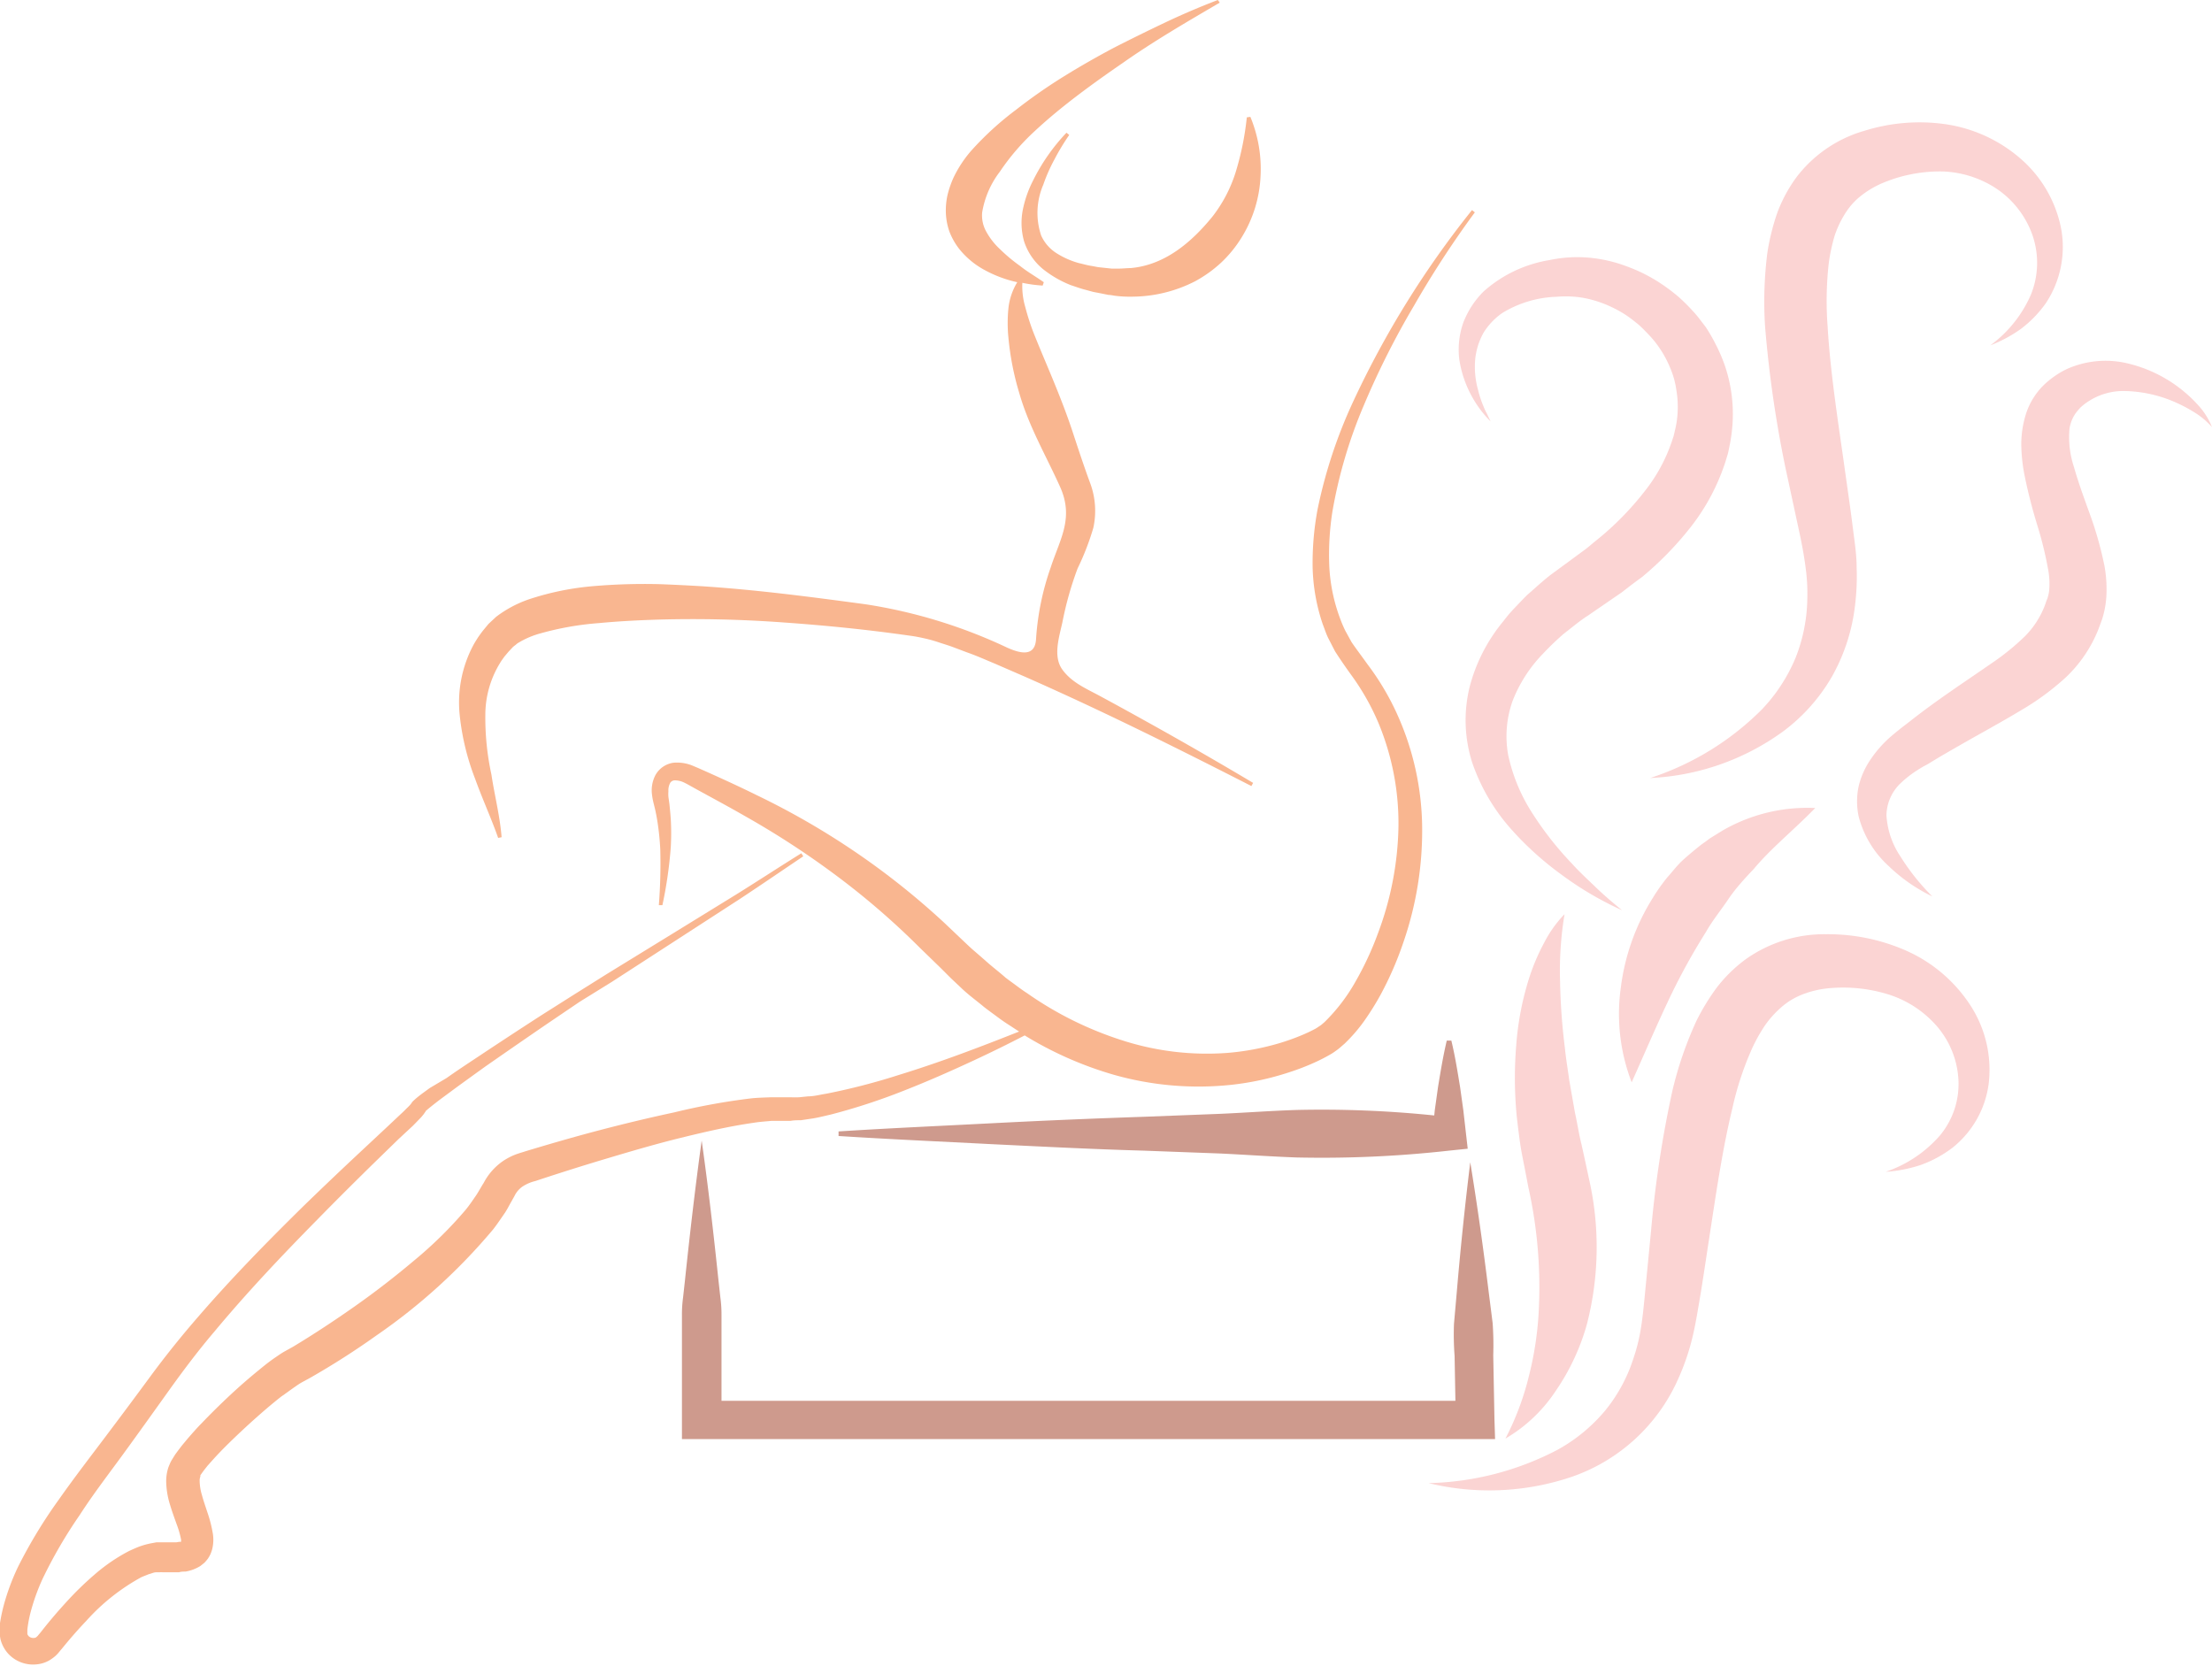 <svg viewBox="0 0 217.49 163.77" xmlns="http://www.w3.org/2000/svg"><defs><style>.cls-1{fill:#f9bfbd;opacity:0.67;}.cls-2{fill:#f9b690;}.cls-3{fill:#ce9a8d;}</style></defs><g data-name="Layer 2" id="Layer_2"><g id="Favicon"><g data-name="Favicon" id="Favicon-2"><path d="M193.7,98.8a11.63,11.63,0,0,1,1.84,7.71,9.64,9.64,0,0,1-3.6,6.37,11.64,11.64,0,0,1-3.12,1.68,13.81,13.81,0,0,1-3.41.66,12.33,12.33,0,0,0,5.32-3.56,7.92,7.92,0,0,0,1.83-5.48,8.8,8.8,0,0,0-2.08-5.23,10.49,10.49,0,0,0-4.68-3.13,15,15,0,0,0-5.73-.67,9.52,9.52,0,0,0-2.6.54,7,7,0,0,0-2.15,1.2,9.94,9.94,0,0,0-1.73,1.86,15.75,15.75,0,0,0-1.36,2.43,30.57,30.57,0,0,0-1.9,5.8c-1,4.12-1.62,8.51-2.3,12.92-.34,2.21-.66,4.44-1.05,6.66-.18,1.07-.4,2.33-.72,3.51a22.88,22.88,0,0,1-1.24,3.48,17.8,17.8,0,0,1-10.56,9.69,25.29,25.29,0,0,1-14,.59,28.66,28.66,0,0,0,12.67-3.27,16.45,16.45,0,0,0,4.66-3.82,15.64,15.64,0,0,0,2.8-5.13,17.59,17.59,0,0,0,.73-2.9c.17-1,.27-2,.38-3.12l.65-6.72a109,109,0,0,1,2.08-13.6,36.3,36.3,0,0,1,2.35-6.85,21.74,21.74,0,0,1,2-3.29,14.12,14.12,0,0,1,2.92-2.85,13.36,13.36,0,0,1,7.87-2.42,19.06,19.06,0,0,1,7.84,1.61A14.59,14.59,0,0,1,193.7,98.8ZM168.34,82.3c-.35.2-.63.47-1,.7-.62.49-1.24,1-1.83,1.53s-1.07,1.18-1.6,1.77a17.41,17.41,0,0,0-1.37,1.94,21.6,21.6,0,0,0-3.17,8.82,18.7,18.7,0,0,0,1.06,9.36c1.27-2.84,2.37-5.41,3.53-7.87a63.21,63.21,0,0,1,3.78-6.92c.64-1.13,1.45-2.11,2.17-3.18s1.57-2,2.52-3c1.72-2.06,3.84-3.74,6.05-6a16.65,16.65,0,0,0-9.14,2.23Zm4.91-12.56a27.55,27.55,0,0,1-11,6.76,24.09,24.09,0,0,0,13-4.53,17.8,17.8,0,0,0,4.83-5.37,18.54,18.54,0,0,0,2.31-7.06,23.41,23.41,0,0,0,.16-3.74c0-1.24-.2-2.54-.34-3.63-.28-2.27-.62-4.54-.93-6.78-.64-4.5-1.33-9-1.58-13.25a33.38,33.38,0,0,1,.1-6.19,17.58,17.58,0,0,1,.58-2.75,10,10,0,0,1,1.1-2.3,6.74,6.74,0,0,1,1.67-1.78,9.32,9.32,0,0,1,2.29-1.26,14.5,14.5,0,0,1,5.6-1,10.25,10.25,0,0,1,5.32,1.73,9.18,9.18,0,0,1,3.47,4.51,8.34,8.34,0,0,1-.14,5.86,12.21,12.21,0,0,1-4,5,13.74,13.74,0,0,0,3-1.61,11.5,11.5,0,0,0,2.45-2.52,10,10,0,0,0,1.54-7.22,12.18,12.18,0,0,0-4-7,14.42,14.42,0,0,0-7.48-3.41,18.14,18.14,0,0,0-7.85.65,12.84,12.84,0,0,0-6.72,4.58,14.21,14.21,0,0,0-1.92,3.6,22.79,22.79,0,0,0-.93,3.77,37.87,37.87,0,0,0-.23,7.34,114.3,114.3,0,0,0,2,13.85L177,52.72c.24,1.16.41,2.13.54,3.15a18.22,18.22,0,0,1,.16,3,16.33,16.33,0,0,1-1.15,5.8A16.58,16.58,0,0,1,173.25,69.74Zm-26.69-28.3-.36-.76a5.65,5.65,0,0,1-.35-.75,9.92,9.92,0,0,1-.51-1.54,8.4,8.4,0,0,1-.3-3,6.74,6.74,0,0,1,.83-2.68,6.59,6.59,0,0,1,1.85-1.94,10.9,10.9,0,0,1,5.36-1.59,10.11,10.11,0,0,1,2.77.14,11.23,11.23,0,0,1,2.62.88,10.86,10.86,0,0,1,2.35,1.49c.37.28.7.61,1,.92a12.52,12.52,0,0,1,.9,1,10.73,10.73,0,0,1,1.38,2.29,10.53,10.53,0,0,1,.46,1.22,9.12,9.12,0,0,1,.27,1.26,10,10,0,0,1,.09,2.56,9.23,9.23,0,0,1-.21,1.28l-.15.64-.21.63a16.18,16.18,0,0,1-2.63,4.8,29.4,29.4,0,0,1-4,4.21c-.37.32-.77.63-1.15.95l-.58.48-.61.45-1.21.89-1.36,1c-.92.65-1.75,1.46-2.62,2.2-.41.4-.81.83-1.21,1.25a13.3,13.3,0,0,0-1.14,1.33,16.75,16.75,0,0,0-3.32,6.41,13.73,13.73,0,0,0,.22,7.49,19.19,19.19,0,0,0,3.64,6.35,30.84,30.84,0,0,0,5.19,4.73,32.32,32.32,0,0,0,5.91,3.47c-.88-.72-1.74-1.45-2.55-2.23s-1.63-1.53-2.37-2.35a32.43,32.43,0,0,1-4-5.12,17.28,17.28,0,0,1-2.27-5.55,10.36,10.36,0,0,1,.44-5.35,13.85,13.85,0,0,1,2.95-4.59,28,28,0,0,1,2.08-2c.79-.6,1.52-1.24,2.37-1.78l2.62-1.8.7-.48.67-.52c.44-.34.9-.68,1.34-1a32.24,32.24,0,0,0,4.81-4.95,20.73,20.73,0,0,0,3.38-6.38c.09-.3.19-.6.27-.91l.19-.93a17.36,17.36,0,0,0,.24-1.92,14.78,14.78,0,0,0-.82-5.87,16.09,16.09,0,0,0-.81-1.86,16.84,16.84,0,0,0-1-1.74c-.41-.53-.8-1.08-1.26-1.57a18.88,18.88,0,0,0-1.42-1.41A18.48,18.48,0,0,0,163.48,28a15.74,15.74,0,0,0-3.51-1.8,14,14,0,0,0-3.81-.87,13.1,13.1,0,0,0-3.79.24,12.82,12.82,0,0,0-6.5,3.09,8.72,8.72,0,0,0-2,3.08,8,8,0,0,0-.39,3.59A11,11,0,0,0,146.56,41.44Zm69.54-1.63a13.53,13.53,0,0,0-7-4.1,9.31,9.31,0,0,0-5.8.54A8.12,8.12,0,0,0,202,37a8.69,8.69,0,0,0-1.19,1,7,7,0,0,0-1.64,2.79,10,10,0,0,0-.43,3.08,17,17,0,0,0,.31,2.83,51.89,51.89,0,0,0,1.28,5,36.46,36.46,0,0,1,1.07,4.42,7.68,7.68,0,0,1,.09,1.81,3.39,3.39,0,0,1-.12.7,1.93,1.93,0,0,1-.14.4l-.16.46a8.7,8.7,0,0,1-2,3.1,24.31,24.31,0,0,1-3.34,2.69c-2.54,1.76-5.31,3.57-7.87,5.59l-1,.77c-.32.26-.63.51-1,.83A11.39,11.39,0,0,0,184,74.56a8,8,0,0,0-1.24,2.7,7.07,7.07,0,0,0,0,3.07,10,10,0,0,0,2.92,4.81,16.36,16.36,0,0,0,4.31,3,21.67,21.67,0,0,1-3.11-3.89,8.15,8.15,0,0,1-1.4-4.09,4.47,4.47,0,0,1,1.46-3.21,10.34,10.34,0,0,1,1.58-1.22c.27-.18.61-.38,1-.58l1-.61c1.36-.8,2.73-1.58,4.12-2.36s2.78-1.56,4.21-2.42a25.51,25.51,0,0,0,4.26-3.15,13.2,13.2,0,0,0,3.24-4.81l.25-.68a6.58,6.58,0,0,0,.23-.74,9.27,9.27,0,0,0,.27-1.69,12.79,12.79,0,0,0-.19-3.08,35.64,35.64,0,0,0-1.47-5.17c-.57-1.58-1.12-3.09-1.52-4.51a9.32,9.32,0,0,1-.44-3.79,3.67,3.67,0,0,1,.55-1.43,5.13,5.13,0,0,1,.53-.64,5.46,5.46,0,0,1,.71-.56,6.29,6.29,0,0,1,3.71-1.06,13,13,0,0,1,4.47.92,14.68,14.68,0,0,1,2.17,1.09A7.69,7.69,0,0,1,217.49,42,7,7,0,0,0,216.1,39.81Zm-65.78,95.52a27.51,27.51,0,0,1-2.3,6.12,15,15,0,0,0,5-4.77,22,22,0,0,0,3-6.44,30.3,30.3,0,0,0,.2-14.39l-.36-1.68-.35-1.59c-.27-1.06-.42-2.12-.66-3.19l-.56-3.19c-.14-1.06-.33-2.13-.43-3.2a60.62,60.62,0,0,1-.47-6.48,34,34,0,0,1,.44-6.63,11.61,11.61,0,0,0-2,2.8,20.64,20.64,0,0,0-1.39,3.2,28.82,28.82,0,0,0-1.36,6.89,39,39,0,0,0,.06,7.08c.14,1.17.27,2.35.48,3.51l.34,1.74.32,1.66a45.19,45.19,0,0,1,1,12.39A32.79,32.79,0,0,1,150.32,135.33Z" class="cls-1"></path><path d="M137.37,70.22a27.6,27.6,0,0,1,2.46,11.14A33.64,33.64,0,0,1,138,92.61a33.09,33.09,0,0,1-2.29,5.26,26.92,26.92,0,0,1-1.55,2.48,15.66,15.66,0,0,1-2,2.31c-.21.17-.4.36-.63.53s-.49.36-.71.48c-.45.26-.89.49-1.34.7a23.53,23.53,0,0,1-2.74,1.07,27.72,27.72,0,0,1-5.7,1.23,30.5,30.5,0,0,1-11.56-1,35.73,35.73,0,0,1-8.73-3.86q-2.43,1.26-4.92,2.42c-2.28,1.06-4.58,2.08-6.93,3a60.82,60.82,0,0,1-7.25,2.37c-.63.14-1.25.31-1.91.4l-1,.15c-.33,0-.68,0-1,.06l-1,0-.87,0c-.59.06-1.17.09-1.77.19-2.39.34-4.8.9-7.2,1.49s-4.78,1.29-7.16,2-4.76,1.46-7.11,2.24a4,4,0,0,0-1.27.55,2.41,2.41,0,0,0-.72.81l-.07.14-.13.23-.26.46c-.17.31-.33.62-.52.91-.39.56-.77,1.14-1.18,1.66A57.29,57.29,0,0,1,37,131.32a76.3,76.3,0,0,1-6.49,4.15l-.81.44a6.94,6.94,0,0,0-.65.42c-.47.32-.94.68-1.41,1-.94.74-1.87,1.54-2.77,2.35s-1.8,1.66-2.66,2.51c-.43.43-.84.86-1.24,1.3l-.58.65c-.17.22-.35.44-.49.64l-.2.28c0,.06,0,.06,0,.08s0,0,0,.05a1,1,0,0,0-.07.41,5,5,0,0,0,.22,1.39c.14.53.34,1.1.54,1.71a12.89,12.89,0,0,1,.54,2.11,3.89,3.89,0,0,1-.07,1.53,4.19,4.19,0,0,1-.16.46,3.42,3.42,0,0,1-.26.46,4.71,4.71,0,0,1-.35.41l-.39.31a4,4,0,0,1-1.47.55c-.23,0-.42,0-.63.07h-.58l-.54,0H16a1.15,1.15,0,0,0-.32,0l-.34,0c-.22,0-.46.13-.7.18l-.72.29a20.38,20.38,0,0,0-5.44,4.31c-.83.87-1.63,1.79-2.4,2.74l-.15.17-.07.09-.1.12a2.89,2.89,0,0,1-.57.53,3,3,0,0,1-1.49.61,3.34,3.34,0,0,1-2.86-1,3.37,3.37,0,0,1-.78-1.41,3.61,3.61,0,0,1-.09-.79l0-.39,0-.25a16.88,16.88,0,0,1,.41-2,22.5,22.5,0,0,1,1.39-3.73,48.36,48.36,0,0,1,4-6.6c1.46-2.08,3-4.08,4.5-6.07s3-4,4.47-6,3.07-4,4.75-5.93c3.3-3.82,6.82-7.41,10.4-10.93q2.7-2.62,5.45-5.19l2.74-2.56,1.36-1.28c.24-.21.44-.43.66-.64l.16-.16.08-.09,0,0s0,0,.09-.11a1.58,1.58,0,0,1,.16-.22l.11-.1c.28-.26.53-.45.79-.65l.77-.56L43.91,106c1-.71,2.08-1.42,3.12-2.11,2.09-1.39,4.18-2.76,6.29-4.12l3.16-2,3.19-2,6.4-3.93,6.4-3.94c2.12-1.32,4.21-2.69,6.32-4l.19.3c-2.07,1.39-4.14,2.81-6.23,4.19l-6.3,4.08-6.3,4.08L57,98.5l-3.1,2.1q-3.1,2.12-6.17,4.26c-1,.72-2,1.44-3,2.17l-1.5,1.11c-.48.37-1,.77-1.39,1.12l0,.06,0,0c0-.05,0,0-.07.07l-.1.15-.22.27-.17.18-.67.69L39.19,112l-2.69,2.62c-1.78,1.75-3.55,3.51-5.3,5.3-3.5,3.55-6.93,7.18-10.11,11-1.61,1.89-3.09,3.86-4.52,5.86s-2.93,4.1-4.4,6.12-3,4-4.34,6.08a46,46,0,0,0-3.66,6.3A20.49,20.49,0,0,0,3,158.56a12.1,12.1,0,0,0-.31,1.68l0,.2a.28.28,0,0,1,0,.09c0,.06,0,.09,0,.14a.67.67,0,0,0,.13.21.66.66,0,0,0,.56.17.35.35,0,0,0,.22-.1s.07-.07.11-.1a.3.3,0,0,0,.05-.07l.08-.09L4,160.5q1.18-1.51,2.49-2.94a31.66,31.66,0,0,1,2.81-2.74,17.4,17.4,0,0,1,3.4-2.32c.33-.15.66-.3,1-.43a7.75,7.75,0,0,1,1.1-.31l.59-.11c.2,0,.41,0,.62,0h1.32a2.34,2.34,0,0,0,.3-.05.53.53,0,0,0,.17,0,1.15,1.15,0,0,0,0-.24,9.42,9.42,0,0,0-.44-1.51c-.2-.57-.43-1.18-.63-1.85a8.17,8.17,0,0,1-.39-2.3,4.37,4.37,0,0,1,.22-1.43l.16-.39a3.36,3.36,0,0,1,.18-.34l.31-.5c.22-.31.43-.58.64-.86l.64-.77c.44-.5.87-1,1.32-1.45.89-.93,1.8-1.83,2.74-2.71s1.9-1.72,2.91-2.54c.51-.42,1-.82,1.59-1.22.3-.2.55-.39.92-.6l.83-.46c2-1.2,4.12-2.6,6.11-4s3.94-2.91,5.8-4.48a40.42,40.42,0,0,0,5.08-5c.37-.45.68-.92,1-1.38.16-.23.29-.47.43-.7l.21-.36.11-.17.15-.27a6,6,0,0,1,1.8-1.93,6.29,6.29,0,0,1,1.15-.6c.45-.17.71-.23,1-.33,2.41-.73,4.83-1.43,7.27-2.07s4.89-1.23,7.37-1.76A64.38,64.38,0,0,1,73.85,108c.64-.07,1.31-.08,2-.11l1,0h.88a8.26,8.26,0,0,0,.86,0l.88-.09c.58,0,1.18-.17,1.78-.26a63.68,63.68,0,0,0,7.15-1.85c4-1.23,7.9-2.71,11.8-4.26l-1.12-.73c-.41-.26-.79-.54-1.18-.83s-.77-.56-1.15-.86c-.73-.61-1.51-1.17-2.2-1.83l-1.06-1-1-1-2-1.94a75.2,75.2,0,0,0-8.16-7.07,83.92,83.92,0,0,0-9.09-5.93c-1.58-.91-3.19-1.77-4.81-2.66l-.61-.34-.29-.16-.24-.12a2.13,2.13,0,0,0-.89-.23.56.56,0,0,0-.48.21,1.52,1.52,0,0,0-.2.86,3.6,3.6,0,0,0,0,.56l.1.71c.05.48.1,1,.13,1.43a24.28,24.28,0,0,1,0,2.83A42,42,0,0,1,65.13,89l-.35,0a53,53,0,0,0,.14-5.48,26.43,26.43,0,0,0-.27-2.68c-.07-.44-.15-.88-.25-1.31l-.16-.65a6.34,6.34,0,0,1-.14-.8,3.23,3.23,0,0,1,.32-1.82A2.4,2.4,0,0,1,66.2,75a4,4,0,0,1,1.81.25l.38.16.33.14.63.28c1.68.75,3.36,1.52,5,2.33a75.38,75.38,0,0,1,9.73,5.6,74.55,74.55,0,0,1,8.79,7l2,1.9c.33.31.65.62,1,.91l1,.87c.66.6,1.37,1.13,2,1.69.35.27.71.52,1.07.79s.71.52,1.08.76a34.54,34.54,0,0,0,9.37,4.63,27.12,27.12,0,0,0,10.28,1.22,25.2,25.2,0,0,0,5.1-.95,21.92,21.92,0,0,0,2.43-.88c.39-.17.77-.35,1.12-.54.19-.1.29-.19.44-.28s.29-.23.44-.35a17.66,17.66,0,0,0,3.07-4,30.79,30.79,0,0,0,2.23-4.8,31.33,31.33,0,0,0,2-10.4,25.71,25.71,0,0,0-2-10.32,23.61,23.61,0,0,0-2.62-4.61c-.5-.69-1.09-1.54-1.61-2.35l-.67-1.3c-.22-.44-.36-.91-.54-1.36a18.74,18.74,0,0,1-1-5.67,28.75,28.75,0,0,1,.49-5.65,48,48,0,0,1,3.51-10.61,92.42,92.42,0,0,1,11.67-18.8l.28.22a96.53,96.53,0,0,0-6,9.21,80.91,80.91,0,0,0-4.93,9.8A47,47,0,0,0,131,50.34a27.45,27.45,0,0,0-.3,5.35,17,17,0,0,0,1.06,5.12,12.7,12.7,0,0,0,.51,1.2l.62,1.13c.49.72,1,1.38,1.56,2.17A25.65,25.65,0,0,1,137.37,70.22ZM46.72,76.59c.72,2,1.58,3.86,2.26,5.8l.34-.07c-.17-2.11-.7-4.14-1-6.15a26.44,26.44,0,0,1-.6-5.92,9.76,9.76,0,0,1,1.49-5.13c.11-.19.25-.36.37-.54l.42-.5.45-.48c.14-.11.28-.21.41-.33a8.47,8.47,0,0,1,2.31-1,29.13,29.13,0,0,1,5.69-1c2-.19,4-.29,6-.35a122.39,122.39,0,0,1,12.25.29c4.09.29,8.19.7,12.24,1.28a14.69,14.69,0,0,1,1.46.26,13.32,13.32,0,0,1,1.4.38c.47.16.95.3,1.42.47l1.43.54c1,.35,1.9.76,2.84,1.15l2.83,1.23c7.54,3.32,14.93,7,22.31,10.77l.17-.31q-5.34-3.18-10.77-6.19-2.1-1.17-4.23-2.32c-1.36-.74-2.81-1.33-3.75-2.62s-.34-3.14,0-4.67a33.11,33.11,0,0,1,1.49-5.28,25.63,25.63,0,0,0,1.55-4,7.81,7.81,0,0,0-.28-4.31c-.63-1.7-1.19-3.41-1.75-5.11s-1.2-3.34-1.88-5-1.36-3.22-2-4.84a23.84,23.84,0,0,1-.78-2.44,7.3,7.3,0,0,1-.29-2.39,13.8,13.8,0,0,0,2,.27l.11-.33c-.79-.56-1.59-1-2.32-1.59a16.28,16.28,0,0,1-2-1.67,6.81,6.81,0,0,1-1.39-1.81,3.27,3.27,0,0,1-.35-1.8,9,9,0,0,1,1.74-4,22.36,22.36,0,0,1,3.44-4c1.32-1.23,2.74-2.39,4.2-3.5s3-2.2,4.5-3.23c3-2.11,6.25-4,9.48-5.89L119.74,0q-2.62,1-5.17,2.21T109.51,4.7c-1.67.89-3.31,1.82-4.92,2.82a52.85,52.85,0,0,0-4.7,3.28,30.3,30.3,0,0,0-4.38,4,11.77,11.77,0,0,0-1.76,2.67,10.09,10.09,0,0,0-.57,1.63A7,7,0,0,0,93,20.94a6.26,6.26,0,0,0,.36,1.86,6.81,6.81,0,0,0,.9,1.61,8.13,8.13,0,0,0,2.53,2.13,12.08,12.08,0,0,0,2.81,1.11l.42.1a6.19,6.19,0,0,0-.87,2.57,14.61,14.61,0,0,0,0,2.88,27.65,27.65,0,0,0,1.08,5.49c.94,3.27,2.62,6.11,4,9.18s0,5.11-.92,7.92a26.27,26.27,0,0,0-1.44,7c-.08,1.85-1.57,1.45-2.8.91a50.49,50.49,0,0,0-13.95-4.28c-5.33-.72-10.66-1.42-16-1.77q-2.13-.13-4.26-.21a58.88,58.88,0,0,0-6.36.18A27.44,27.44,0,0,0,52,58.93a11.47,11.47,0,0,0-3.22,1.72l-.75.7-.57.69c-.18.24-.36.48-.52.73s-.32.51-.46.78a12,12,0,0,0-1.28,6.77A24.18,24.18,0,0,0,46.72,76.59Zm64.45-50.23c-.41,0-.83.06-1.25.05-.21,0-.42,0-.63,0l-.65-.07-.66-.07-.64-.12c-.44-.06-.84-.19-1.26-.28a8.12,8.12,0,0,1-2.24-1,4,4,0,0,1-1.47-1.71,7,7,0,0,1,.21-5,16.4,16.4,0,0,1,1.11-2.51,22.14,22.14,0,0,1,1.44-2.38l-.27-.22a19.09,19.09,0,0,0-3.28,4.69,11.06,11.06,0,0,0-1,2.82,6.7,6.7,0,0,0,.11,3.17,5.89,5.89,0,0,0,1.86,2.73,10.65,10.65,0,0,0,2.74,1.58c.49.16,1,.35,1.46.46l.73.2.73.14L109,29c.26,0,.52.08.78.1a11.64,11.64,0,0,0,1.56.07,13.7,13.7,0,0,0,6.16-1.51,12.45,12.45,0,0,0,2.59-1.86,12,12,0,0,0,2-2.47,12.5,12.5,0,0,0,1.85-6,13.35,13.35,0,0,0-1-5.84l-.35.05a28.2,28.2,0,0,1-1.09,5.37,13.77,13.77,0,0,1-2.3,4.4C117.16,23.81,114.55,26.06,111.17,26.36Z" class="cls-2"></path><path d="M97.45,112.5c-5-.26-10-.48-15-.8v-.45c5-.32,10-.54,15-.8s10-.47,15-.64l7.51-.29c2.5-.11,5-.3,7.5-.38a107.89,107.89,0,0,1,13.56.54l.05-.5.32-2.29c.25-1.52.49-3,.86-4.57h.45c.37,1.52.61,3.05.86,4.57l.32,2.29.26,2.29.17,1.48-1.84.19a112.48,112.48,0,0,1-15,.67c-2.5-.09-5-.27-7.5-.39l-7.51-.28C107.45,113,102.45,112.74,97.45,112.5Zm49.49,27.1-.12-6.34a30.54,30.54,0,0,0-.06-3.17l-.4-3.16c-.52-4.22-1.11-8.43-1.8-12.65q-.78,6.36-1.32,12.71l-.28,3.18a27.78,27.78,0,0,0,.06,3.16l.08,4.41H70.94v-5c0-1.15,0-2.29,0-3.44a12.27,12.27,0,0,0-.11-1.71l-.19-1.72c-.48-4.57-1-9.15-1.65-13.72-.63,4.57-1.16,9.15-1.64,13.72l-.19,1.72a12.27,12.27,0,0,0-.11,1.71c0,1.15,0,2.29,0,3.44v8.76H147Z" class="cls-3"></path></g></g></g></svg>